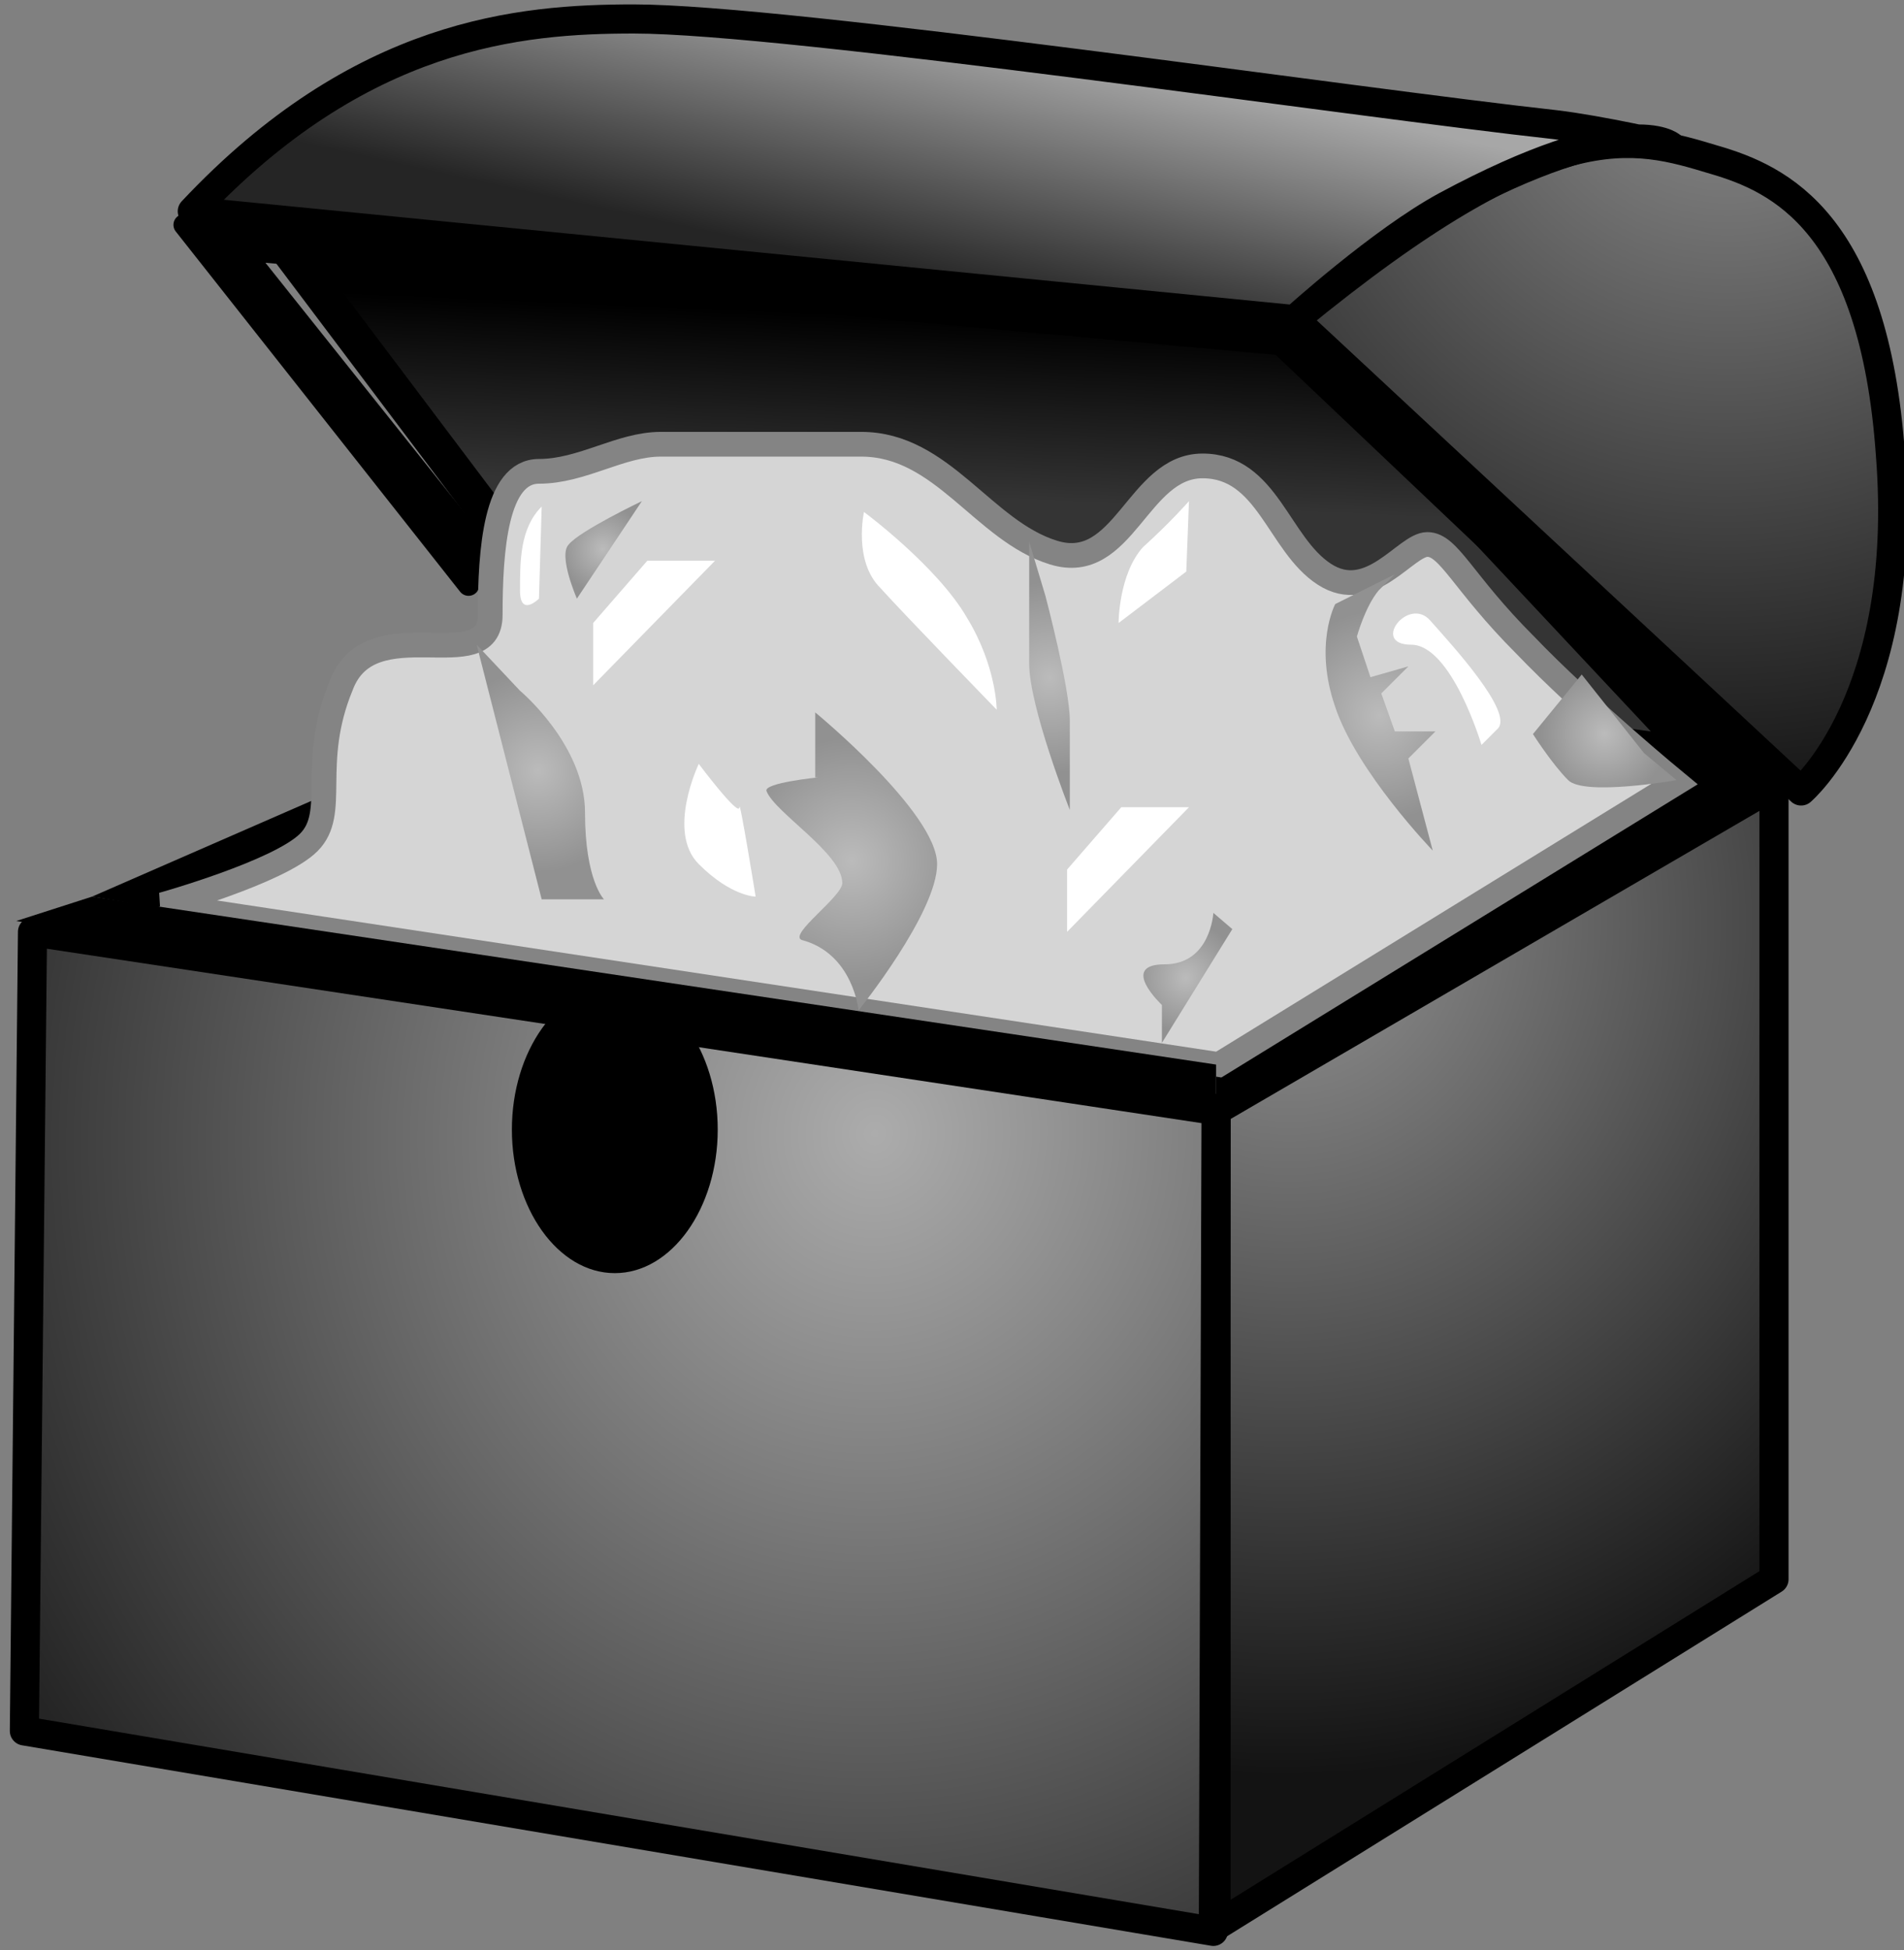 <?xml version="1.0" encoding="utf-8"?>
<!-- Generator: Adobe Illustrator 18.1.1, SVG Export Plug-In . SVG Version: 6.00 Build 0)  -->
<svg version="1.1" id="Layer_1" xmlns="http://www.w3.org/2000/svg" xmlns:xlink="http://www.w3.org/1999/xlink" x="0px" y="0px"
	 width="70.3px" height="72px" viewBox="0 0 70.3 72" enable-background="new 0 0 70.3 72" xml:space="preserve">
<rect x="0" y="0" width="70.3" height="72" fill="#808080" stroke="none"/>
<g>
	
		<radialGradient id="SVGID_1_" cx="-114.46" cy="349.196" r="22.305" gradientTransform="matrix(-0.3 1.37 1.295 0.3 -438.84 86.351)" gradientUnits="userSpaceOnUse">
		<stop  offset="8.988760e-002" style="stop-color:#878787"/>
		<stop  offset="1" style="stop-color:#131313"/>
	</radialGradient>
	<polygon fill="url(#SVGID_1_)" stroke="#000000" stroke-width="1.075" stroke-linecap="round" stroke-linejoin="round" points="
		65.5,29 65.5,58.3 44.9,71.1 44.9,41 	"/>
	
		<radialGradient id="SVGID_2_" cx="-103.18" cy="354.566" r="27.903" gradientTransform="matrix(-0.3 1.37 1.295 0.3 -457.815 76.834)" gradientUnits="userSpaceOnUse">
		<stop  offset="0" style="stop-color:#ACACAC"/>
		<stop  offset="0.983" style="stop-color:#252525"/>
	</radialGradient>
	<polygon fill="url(#SVGID_2_)" stroke="#000000" stroke-width="1.075" stroke-linecap="round" stroke-linejoin="round" points="
		44.8,71.3 0.9,63.9 1.2,34.4 44.9,41 	"/>
	<polygon points="65.7,28.9 62.3,27.5 60,27.4 61.8,28.9 44.9,39.3 44.9,41 	"/>
	<polygon points="3.4,33.1 21.5,25.2 23.7,25.9 5.8,33.5 	"/>
	
		<linearGradient id="SVGID_3_" gradientUnits="userSpaceOnUse" x1="33.978" y1="11.659" x2="34.271" y2="18.406" gradientTransform="matrix(-1 0 0 1 70.505 0)">
		<stop  offset="2.247190e-002" style="stop-color:#000000"/>
		<stop  offset="1" style="stop-color:#343434"/>
	</linearGradient>
	<polygon fill="url(#SVGID_3_)" stroke="#000000" stroke-width="1.321" points="47.8,12 9.8,8.1 20.5,22.3 62.7,27.9 	"/>
	<polygon points="6.7,8 21.1,26 22.8,26 9.8,9.7 47.1,13.1 62.7,27.9 66.5,29.2 48.5,10.8 	"/>
	<line fill="none" stroke="#000000" stroke-width="0.792" stroke-linecap="round" x1="6.8" y1="8.3" x2="17.3" y2="21.6"/>
	<path fill="#D5D5D5" stroke="#848484" stroke-width="0.913" d="M61.9,28.9c0,0-3.4-2.8-5.6-5.1c-2.3-2.3-2.8-3.7-3.6-3.7
		c-0.8,0-2.1,2.2-3.8,1.1c-1.7-1.1-2.1-4-4.5-4c-2.4,0-2.9,4-5.5,3.2c-2.6-0.8-4.1-4-7.1-4c-3,0-5.9,0-7.4,0c-1.5,0-2.9,1-4.5,1
		c-1.6,0-1.8,2.9-1.8,5.3c0,2.4-4.4-0.3-5.5,2.6c-1.2,2.9-0.1,4.7-1.2,5.8c-1.1,1.1-5.4,2.3-5.4,2.3l39,5.9L61.9,28.9z"/>
	<polygon points="0.6,34 3.4,33.1 44.9,39.3 44.9,41 	"/>
	<polygon fill="#FFFFFF" points="23.9,20.7 26.4,20.7 21.9,25.3 21.9,23 	"/>
	<polygon fill="#FFFFFF" points="41.4,29.8 43.9,29.8 39.4,34.4 39.4,32.1 	"/>
	<path fill="#FFFFFF" d="M54.7,27.5c0,0-1.1-3.7-2.6-3.7c-1.5,0-0.1-1.8,0.7-0.9c0.8,0.9,3.1,3.4,2.5,4
		C54.7,27.5,54.7,27.5,54.7,27.5z"/>
	<path fill="#FFFFFF" d="M43.9,18.5c0,0-0.7,0.8-1.7,1.7c-0.9,1-0.9,2.8-0.9,2.8l2.5-1.9L43.9,18.5z"/>
	<path fill="#FFFFFF" d="M20,18.7c-0.8,0.8-0.8,2-0.8,3.1c0,1,0.7,0.3,0.7,0.3L20,18.7z"/>
	<path fill="#FFFFFF" d="M31.9,18.9c0,0,2.7,2,3.8,3.9c1.1,1.8,1.1,3.4,1.1,3.4s-3.4-3.5-4.3-4.5C31.5,20.7,31.9,18.9,31.9,18.9z"/>
	<path fill="#FFFFFF" d="M25.8,28.2c0,0-1.2,2.5,0,3.7c1.2,1.2,2.1,1.2,2.1,1.2s-0.6-3.7-0.6-3.3C27.3,30.2,25.8,28.2,25.8,28.2z"/>
	
		<radialGradient id="SVGID_4_" cx="-116.832" cy="343.635" r="2.771" gradientTransform="matrix(-1.365 0 0 1.404 -108.528 -456.045)" gradientUnits="userSpaceOnUse">
		<stop  offset="0" style="stop-color:#BBBBBB"/>
		<stop  offset="1" style="stop-color:#919191"/>
	</radialGradient>
	<path fill="url(#SVGID_4_)" d="M49.3,22.3c0,0-0.8,1.5,0,3.8c0.8,2.4,3.6,5.3,3.6,5.3L52,28l1-1h-1.5l-0.5-1.4l1-1L50.6,25
		l-0.5-1.5c0,0,0.3-1.1,0.8-1.7c0.6-0.6,0.6-0.6,0.6-0.6L49.3,22.3z"/>
	
		<radialGradient id="SVGID_5_" cx="-94.067" cy="345.084" r="2.673" gradientTransform="matrix(-1.365 0 0 1.404 -108.528 -456.045)" gradientUnits="userSpaceOnUse">
		<stop  offset="0" style="stop-color:#BBBBBB"/>
		<stop  offset="1" style="stop-color:#919191"/>
	</radialGradient>
	<path fill="url(#SVGID_5_)" d="M19.2,25.5c0,0,2.4,2,2.4,4.5c0,2.5,0.7,3.2,0.7,3.2h-2.3l-2.4-9.4L19.2,25.5z"/>
	
		<radialGradient id="SVGID_6_" cx="-102.541" cy="347.459" r="3.24" gradientTransform="matrix(-1.365 0 0 1.404 -108.528 -456.045)" gradientUnits="userSpaceOnUse">
		<stop  offset="0" style="stop-color:#BBBBBB"/>
		<stop  offset="1" style="stop-color:#919191"/>
	</radialGradient>
	<path fill="url(#SVGID_6_)" d="M30.2,28.7c0,0-2,0.2-1.9,0.5c0.3,0.8,2.8,2.3,2.8,3.4c0,0.5-2,1.9-1.5,2.1c1.9,0.5,2.1,2.6,2.1,2.6
		s2.9-3.6,2.9-5.4c0-1.9-4.5-5.6-4.5-5.6V28.7z"/>
	
		<radialGradient id="SVGID_7_" cx="-107.9" cy="342.642" r="2.525" gradientTransform="matrix(-1.365 0 0 1.404 -108.528 -456.045)" gradientUnits="userSpaceOnUse">
		<stop  offset="0" style="stop-color:#BBBBBB"/>
		<stop  offset="1" style="stop-color:#919191"/>
	</radialGradient>
	<path fill="url(#SVGID_7_)" d="M38.6,22c0,0,0.9,3.4,0.9,4.6c0,1.2,0,3.3,0,3.3S38,26.1,38,24.5c0-1.5,0-4.5,0-4.5L38.6,22z"/>
	
		<radialGradient id="SVGID_8_" cx="-95.817" cy="339.264" r="1.161" gradientTransform="matrix(-1.365 0 0 1.404 -108.528 -456.045)" gradientUnits="userSpaceOnUse">
		<stop  offset="0" style="stop-color:#BBBBBB"/>
		<stop  offset="1" style="stop-color:#919191"/>
	</radialGradient>
	<path fill="url(#SVGID_8_)" d="M23.7,18.5c0,0-2.3,1.1-2.7,1.6c-0.4,0.4,0.3,2,0.3,2L23.7,18.5z"/>
	
		<radialGradient id="SVGID_9_" cx="-111.587" cy="350.528" r="1.464" gradientTransform="matrix(-1.365 0 0 1.404 -108.528 -456.045)" gradientUnits="userSpaceOnUse">
		<stop  offset="0" style="stop-color:#BBBBBB"/>
		<stop  offset="1" style="stop-color:#919191"/>
	</radialGradient>
	<path fill="url(#SVGID_9_)" d="M44.8,33.7c0,0-0.1,1.9-1.8,1.9c-1.7,0-0.1,1.5-0.1,1.5v1.4l2.6-4.2L44.8,33.7z"/>
	
		<radialGradient id="SVGID_10_" cx="-122.91" cy="344.116" r="1.721" gradientTransform="matrix(-1.365 0 0 1.404 -108.528 -456.045)" gradientUnits="userSpaceOnUse">
		<stop  offset="0" style="stop-color:#BBBBBB"/>
		<stop  offset="1" style="stop-color:#919191"/>
	</radialGradient>
	<path fill="url(#SVGID_10_)" d="M60.7,27.8l1.2,1c0,0-3.4,0.6-4,0c-0.6-0.6-1.3-1.7-1.3-1.7l1.8-2.2L60.7,27.8z"/>
	
		<radialGradient id="SVGID_11_" cx="-126.289" cy="324.93" r="21.373" gradientTransform="matrix(-0.3 1.37 1.295 0.3 -394.804 75.757)" gradientUnits="userSpaceOnUse">
		<stop  offset="8.988760e-002" style="stop-color:#878787"/>
		<stop  offset="1" style="stop-color:#131313"/>
	</radialGradient>
	<path fill="url(#SVGID_11_)" stroke="#000000" stroke-width="1.075" stroke-linecap="round" stroke-linejoin="round" d="
		M66.5,29.2c0,0,4-3.4,3.3-12.4c-0.6-8.6-4.1-10.2-6.5-10.9c-3-0.9-6-1.9-15.5,5.9L66.5,29.2z"/>
	
		<linearGradient id="SVGID_12_" gradientUnits="userSpaceOnUse" x1="34.886" y1="1.12" x2="36.904" y2="10.348" gradientTransform="matrix(-1 0 0 1 70.505 0)">
		<stop  offset="0" style="stop-color:#A7A7A7"/>
		<stop  offset="0.983" style="stop-color:#252525"/>
	</linearGradient>
	<path fill="url(#SVGID_12_)" stroke="#000000" stroke-width="1.075" stroke-linecap="round" stroke-linejoin="round" d="M61.7,5.4
		c0,0-2.6-0.6-4.3-0.8c-7.3-0.8-28.3-3.9-34-3.9c-4.2,0-10.1,0.5-16.3,7.1l40.7,4c0,0,3.2-2.9,5.6-4.2C60.1,4,61.7,5.4,61.7,5.4z"/>
	<path d="M18.9,41.7c0,2.9,1.7,5.3,3.8,5.3c2.1,0,3.8-2.4,3.8-5.3c0-2.9-1.7-5.3-3.8-5.3C20.6,36.4,18.9,38.8,18.9,41.7z"/>
</g>
</svg>
